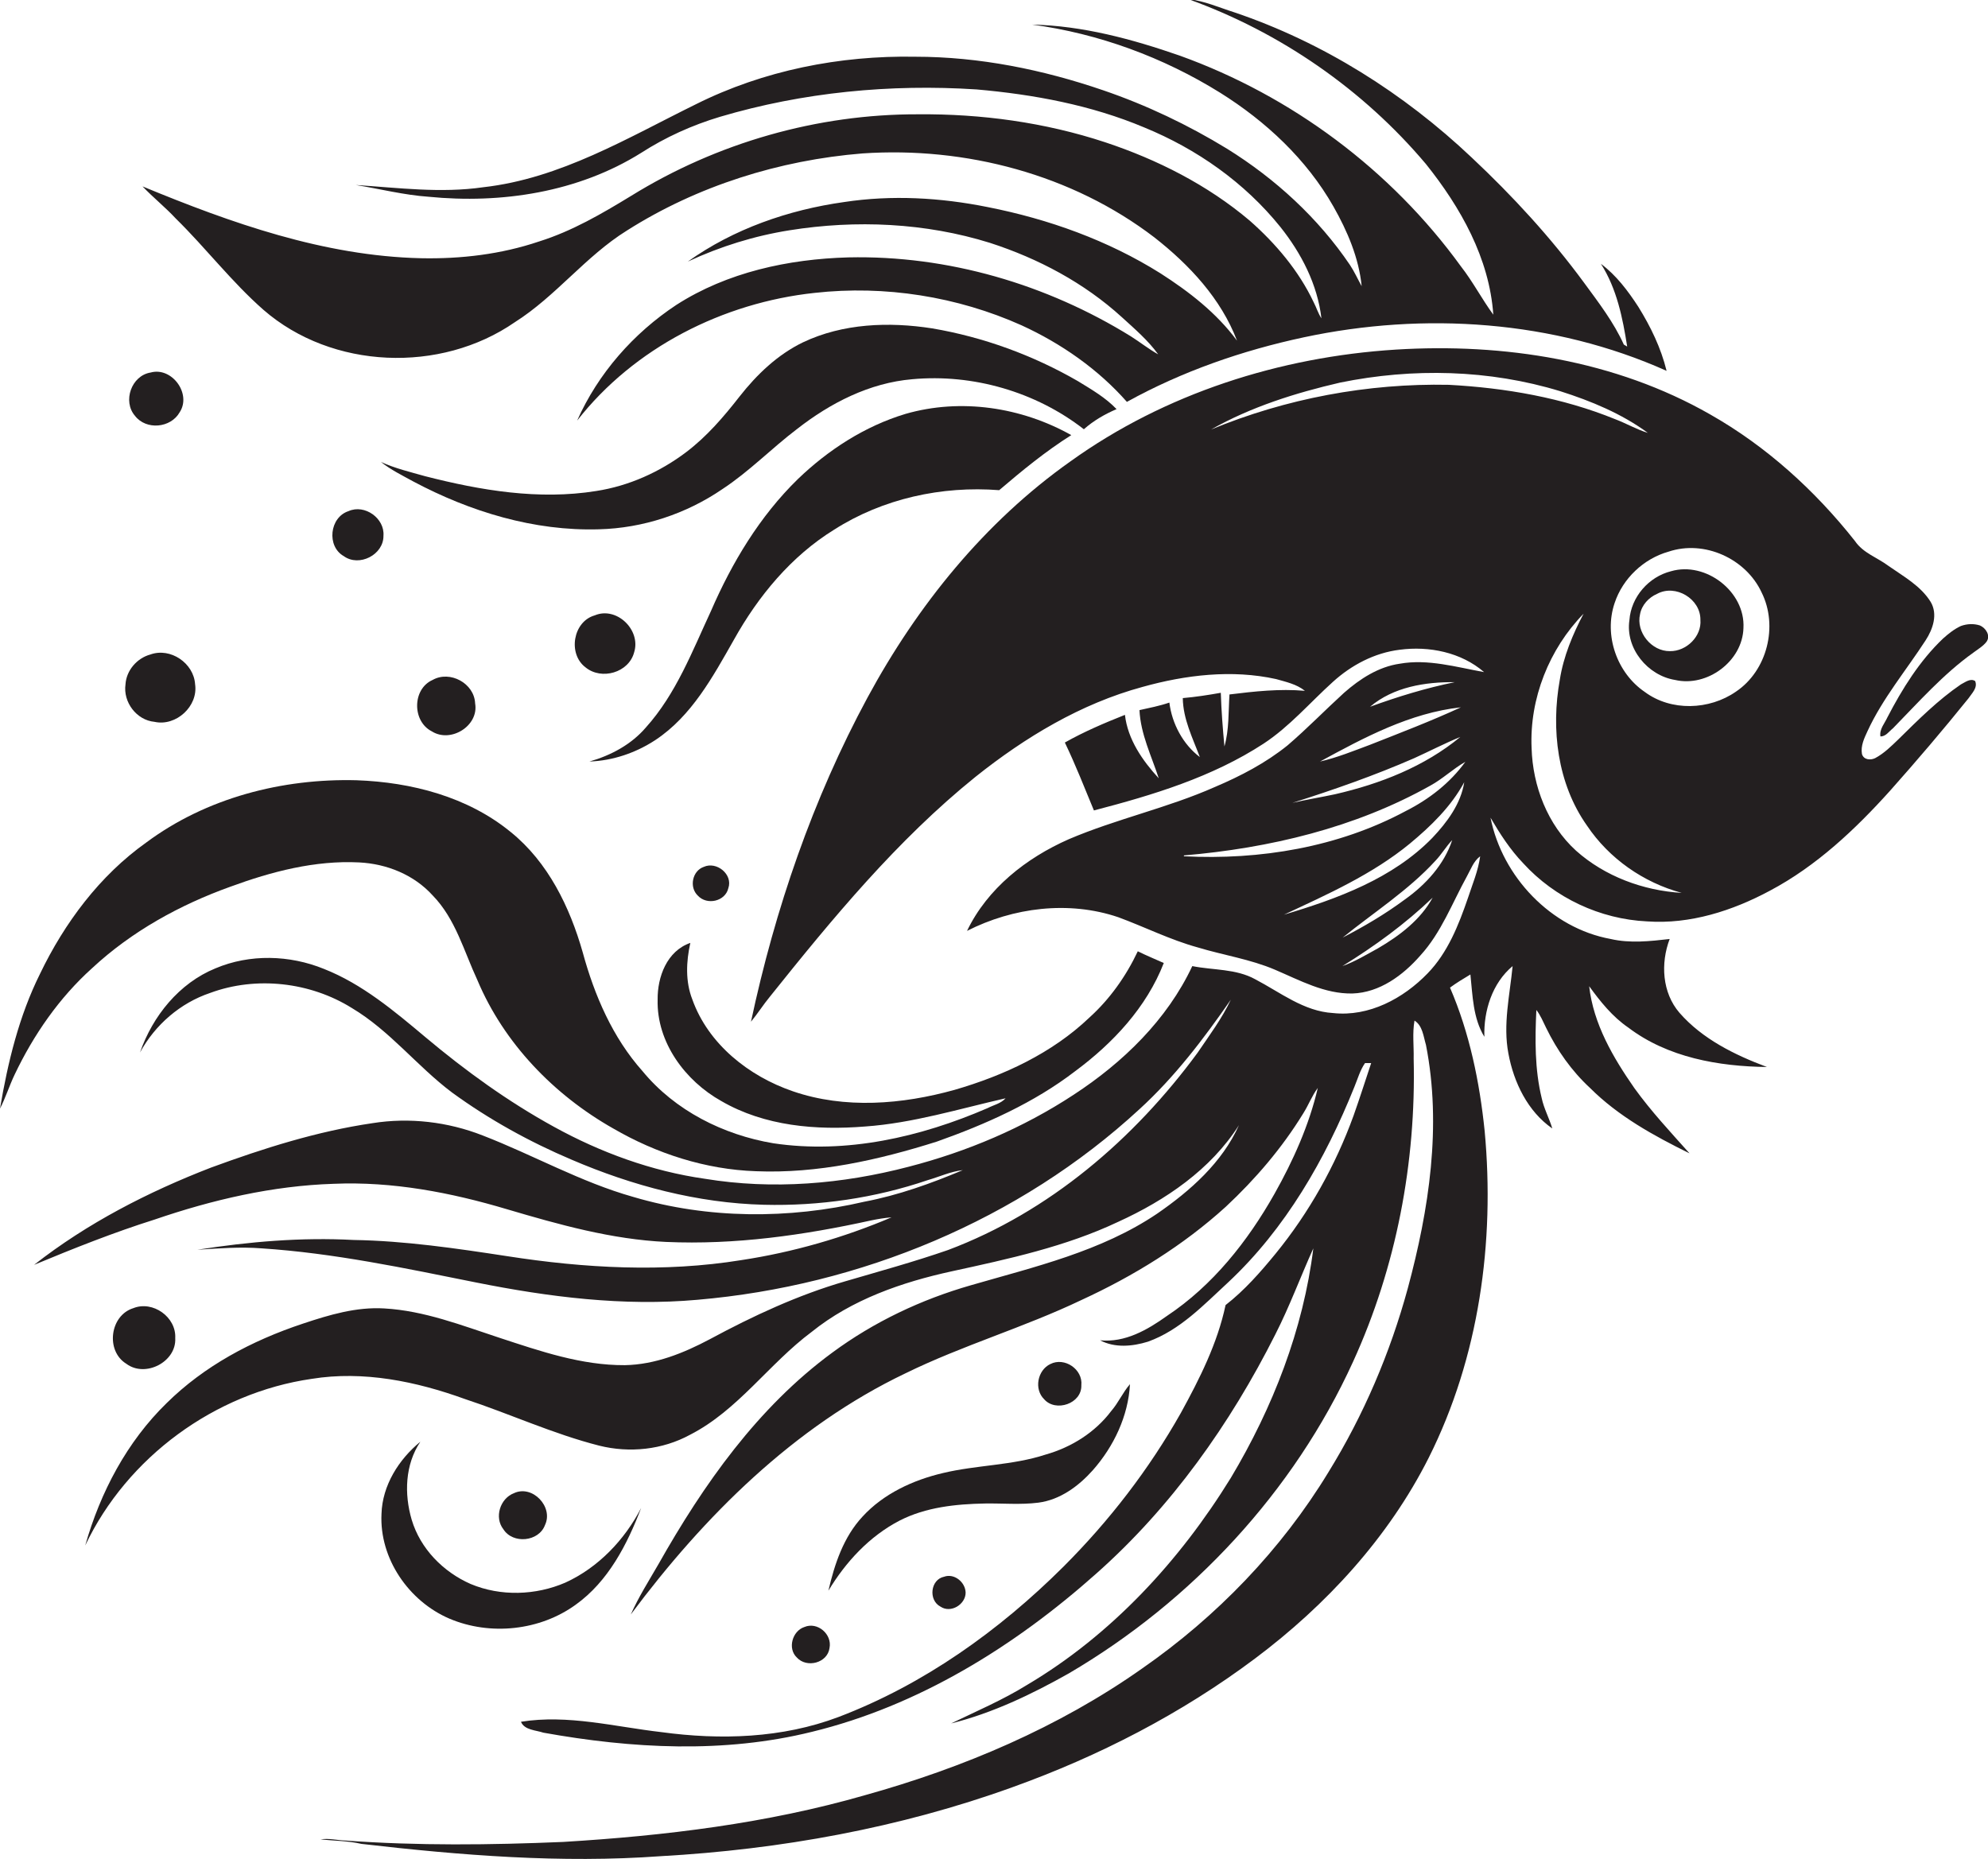 <?xml version="1.0" encoding="utf-8"?>
<!-- Generator: Adobe Illustrator 19.2.0, SVG Export Plug-In . SVG Version: 6.00 Build 0)  -->
<svg version="1.1" id="Layer_1" xmlns="http://www.w3.org/2000/svg" xmlns:xlink="http://www.w3.org/1999/xlink" x="0px" y="0px"
	 viewBox="0 0 711.3 665.1" enable-background="new 0 0 711.3 665.1" xml:space="preserve">
<g>
	<path fill="#231F20" d="M447.2,79c-15.1-12.8-33.1-21.9-51.8-28.1c-21.5-7.1-44.3-10.2-66.9-10c-36.1-0.1-72,10.2-102.7,29.2
		c-10.5,6.4-21.1,12.6-32.9,16.3c-13.6,4.6-28,6.3-42.3,6c-34.7-0.8-67.9-12.6-99.6-25.7c3.8,4,8.2,7.5,11.9,11.5
		c10.8,10.6,20,22.7,31.4,32.7c24.5,21.3,63.3,22.8,89.9,4.4c14.7-9.3,25.3-23.6,40.1-32.8c25.2-16,54.6-25.2,84.3-27.6
		c36.9-2.5,75,7.5,104.5,30.1c12.5,9.8,23.8,21.9,29.5,36.9c-7.3-9.9-17.1-17.5-27.4-24.1c-18.8-11.8-40-19.4-61.8-23.7
		c-16.9-3.4-34.3-4.4-51.4-1.8c-19.9,2.8-39.5,9.6-55.9,21.3c11.6-5.4,23.8-9.2,36.4-11.2c23.8-3.8,48.6-2.7,71.7,4.5
		c17.3,5.6,33.7,14.3,47.2,26.6c4.6,4.2,9.4,8.3,13,13.3c-3.4-1.9-6.4-4.3-9.7-6.4c-30.2-18.7-65.6-29.1-101.2-28.3
		c-21.4,0.6-43.3,5.3-61.5,17c-15.3,10.1-28,24.5-35.5,41.4c20.4-26.1,52.2-42.2,85-45.7c25.1-2.8,51,1.3,74,11.6
		c14.2,6.5,27.4,15.7,37.7,27.4c19.7-10.9,41.3-18.4,63.3-23.1c43.1-9.2,89.4-6.1,129.8,12c-2-8.2-5.7-15.8-10.1-22.9
		c-3.7-5.7-7.9-11.3-13.4-15.4c5.7,8.9,7.8,19.4,9.4,29.6c-0.3-0.2-0.9-0.5-1.2-0.7c-3.6-8-9-15-14.2-22.1
		c-11.9-16.2-25.5-31-40.2-44.8c-24.3-23-53.3-41.3-85-52c-5.4-1.7-10.7-4.1-16.4-4.7c32.8,11.8,62.5,32.3,85,59
		c12.4,15.5,22.7,33.7,24.1,53.9c-4.1-5.6-7.3-11.8-11.6-17.3c-25-34.5-60.6-61-100.6-75.4c-17-5.9-34.7-10.7-52.8-11.1
		c23.8,3.2,46.9,11.7,67.3,24.4c16.3,10.2,30.9,23.8,40.5,40.7c5,8.8,9.1,18.4,10.1,28.5c-1.4-2.5-2.6-5.2-4.2-7.6
		C471.7,78.1,456.4,64,439,53.2c-13.9-8.5-28.8-15.6-44.3-20.9c-21.6-7.4-44.3-12-67.2-12c-27-0.5-54.3,4.9-78.5,17
		c-24.4,12-48.5,26.6-76.1,29.7c-15.2,2.2-30.4,0.2-45.6-0.8c8.7,1.4,17.3,3.6,26,4.2c26.1,2.6,53.6-1.6,76.1-15.7
		c8.7-5.6,18.2-9.9,28.2-12.9c29.7-8.8,61-11.8,91.8-9.8c20.5,1.8,41,5.6,60,13.6c18.8,7.7,35.9,19.7,48.7,35.6
		c7.5,9.4,13.3,20.6,14.7,32.7c-1.2-1.8-1.8-3.9-2.8-5.8C464.7,96.9,456.5,87.2,447.2,79z"/>
	<path fill="#231F20" d="M399.5,146.4c-3.9-4.1-8.9-7-13.8-10c-16.1-9.3-33.9-15.8-52.2-18.9c-15.4-2.4-31.9-1.8-46.2,5
		c-9.1,4.4-16.5,11.5-22.7,19.4c-5.7,7.3-11.7,14.3-19.1,19.9c-9.4,7.1-20.5,12.1-32.2,13.9c-20.5,3.3-41.3-0.2-61.2-5.3
		c-5.3-1.5-10.8-2.8-15.8-5.1c3.5,2.8,7.6,4.8,11.6,7c20.3,10.8,43.2,17.8,66.4,17.1c15.7-0.4,31.2-5.5,44.2-14.4
		c9.6-6.3,17.6-14.6,26.7-21.5c11.9-9.3,25.9-16.5,41.2-17.8c21.7-2,44.2,4.5,61.4,17.9C391.3,150.5,395.3,148.2,399.5,146.4z"/>
	<path fill="#231F20" d="M701.6,244.9c-8.2,5.6-15.3,12.7-22.3,19.6c-2.6,2.5-5.2,5.1-8.4,6.8c-1.7,0.8-4.1,0.6-4.7-1.5
		c-0.5-2.9,0.8-5.6,2-8.2c5.4-11.7,13.8-21.7,20.8-32.5c2.6-4,4.4-9.3,1.8-13.7c-3.6-5.8-9.7-9.1-15.1-12.9c-4-3-9.1-4.6-12-8.9
		c-14.3-18.1-31.7-33.9-51.8-45.3c-33.9-19.4-73.9-25.6-112.5-23.2c-41.4,2.6-82.6,15.7-116.4,40c-30.7,21.7-54.8,51.6-72.6,84.5
		c-19.6,36.3-33.1,75.7-41.7,116c2.4-2.9,4.4-6.1,6.8-9c22.4-28,45.5-56,73.5-78.6c17.8-14.2,37.7-26.2,59.8-32.2
		c15.4-4.3,32-6.3,47.8-2.8c3.5,1,7.3,1.8,10.3,4.2c-9-0.8-18.1,0.2-27,1.3c-0.4,6.2-0.1,12.6-1.8,18.6c-0.6-6.4-1.1-12.8-1.3-19.2
		c-4.5,0.8-9,1.5-13.6,1.9c0.1,7.5,3.5,14.2,6.1,21.1c-6-4.5-10-12-10.9-19.5c-3.5,1.2-7.1,1.9-10.7,2.7c0.4,8.6,4.3,16.4,6.9,24.4
		c-5.8-6.3-11.1-13.9-12.1-22.7c-7.3,2.9-14.6,6-21.5,9.9c3.8,7.9,7,16.1,10.4,24.3c21.1-5.5,42.3-11.9,60.7-23.9
		c9.3-6.1,16.6-14.7,24.8-22.1c6.6-6,14.9-10.4,23.9-11.5c10.5-1.4,22,0.9,30.2,8c-10-1.8-20.1-4.8-30.2-3
		c-7.6,1.1-14.2,5.4-19.9,10.4c-6.8,6.2-13.2,12.8-20.2,18.8c-7.8,6.3-16.8,11-26,14.9c-16.9,7.5-35.2,11.4-52.3,18.7
		c-15.2,6.7-29.1,17.6-36.4,32.8c16.5-8.4,36.4-10.9,54.1-4.9c9.5,3.5,18.6,8.1,28.4,10.8c9.2,2.8,18.8,4.2,27.7,8
		c8.9,3.8,17.8,8.7,27.7,8.5c9.7-0.3,18.1-6.5,24.3-13.6c7.5-8.2,11.4-18.8,16.7-28.4c1.4-2.5,2.3-5.3,4.7-7.1
		c-0.7,5.2-2.8,10.1-4.4,15c-3.3,9.6-7.2,19.5-14.4,26.9c-8.7,9-21,15.6-33.8,14.2c-10.5-0.6-18.9-7.4-27.9-12.1
		c-6.9-3.8-15-3.2-22.5-4.7c-9,19.2-24.8,34.5-42.4,46c-18.1,11.9-38.2,20.4-59.1,25.8c-23.7,6.2-48.6,8.3-72.9,4.3
		c-19-2.7-37.3-9.4-54-18.6c-16.4-9-31.6-20-45.9-32c-11.2-9.4-22.7-19.1-36.4-24.5c-12.3-5-26.5-5.4-38.8-0.2
		c-13,5.3-22.5,17.1-27,30.1c5.4-9.9,14.4-17.7,25.1-21.3c16.5-6.1,35.8-3.9,50.7,5.4c13.6,8.1,23.3,20.8,35.8,30.2
		c13.3,9.7,27.8,17.7,42.9,24.1c21.7,9.3,45,15.5,68.7,16.1c19.8,0.5,39.8-2.4,58.6-8.8c4.2-1.2,8.2-3.1,12.6-3.6
		c-11.4,4.8-23.1,9-35.2,11.3c-27.1,6.3-56,6.2-82.7-1.7c-18.8-5.3-35.8-15-53.9-22c-12.5-4.9-26.2-6.5-39.4-4.4
		c-19.8,2.9-39,9-57.8,15.9c-22.5,8.7-44.3,19.9-63.3,34.8c14.2-5.9,28.5-11.6,43.1-16.2c20.7-7.1,42.2-12.1,64.1-12.8
		c21-0.9,41.9,3.1,62,9.1c18.6,5.5,37.5,10.8,56.9,11.7c24.7,1.1,49.3-2.4,73.4-7.7c2.4-0.5,4.8-0.9,7.3-1.1
		c-17.2,7.3-35.3,12.5-53.7,15.3c-27.8,4.5-56.2,2.9-83.8-1.4c-18.3-2.8-36.6-5.5-55-5.8c-18.7-1-37.4,0.6-55.9,3.5
		c7.7-0.5,15.4-1.1,23-0.5c25.9,1.7,51.3,7.1,76.7,12.2c26,5.2,52.7,8.6,79.3,6.2c58.1-5,115.1-28.5,158.1-68.2
		c12.6-11.5,23-25.2,32.7-39.2c-3.2,6.8-7.7,12.8-11.9,19c-22.7,30.9-53.1,57-89.3,70.6c-12.1,4.2-24.5,7.6-36.8,11.2
		c-16.9,4.9-33,12.4-48.4,20.7c-9.4,5-19.6,9.1-30.4,9.3c-15.5,0.1-30.3-5-44.9-9.8c-13.4-4.4-26.9-9.7-41.2-10.5
		c-10-0.6-19.7,2.3-29,5.4C89.8,479.8,73,488.9,59.7,502c-14.3,13.9-23.8,32-29.2,51c15-31.6,46.4-54.6,81-59.6
		c18.5-3,37.4,0.9,54.8,7.2c16.1,5.3,31.6,12.5,48.1,16.7c10.8,2.7,22.6,1.5,32.5-3.9c17.2-8.8,28.2-25.4,43.5-36.8
		c14.4-11.6,32.3-17.8,50.2-21.7c20.2-4.4,40.7-8.8,59.5-17.7c16.9-7.7,33.1-18.7,43.2-34.6c-6,13.4-17.4,23.5-29.3,31.7
		c-20,13.5-43.8,19-66.6,25.6c-17.8,5.1-34.7,13.1-49.6,24.1c-26.7,19.6-46.1,47.2-62.2,75.7c-3.4,5.9-7.1,11.7-9.9,18
		c26.2-35.1,58.3-67.2,98.3-86.3c20.4-10,42.4-16.4,62.9-26.2c18.7-8.6,36.4-19.5,51.7-33.4c10.6-9.9,20.1-21,27.7-33.4
		c1.9-3,3.1-6.3,5.2-9.1c-3.1,13.3-8.8,26-15.5,37.9c-9.6,17-22.1,32.8-38.5,43.7c-7,5-15,9.6-23.9,8.7c5.3,2.8,11.6,2.2,17.1,0.5
		c11.5-4.1,20-13.2,28.8-21.3c20.5-19.2,34.7-44,45.1-69.9c1.2-2.9,2-5.9,3.8-8.5c0.5,0,1.6,0,2.2,0c-2.1,6.3-4.1,12.6-6.3,18.8
		c-6.5,17.9-15.9,34.7-27.9,49.4c-5.4,6.6-11.1,13.1-17.9,18.4c-2.9,13.7-9.3,26.4-16,38.6c-11.4,20.2-25.6,38.6-42,55
		c-23,22.9-50,42.2-80.5,53.8c-20.1,7.6-42.2,8.3-63.4,5.4c-16.6-1.9-33.4-6.4-50.2-3.7c1.2,3,5.4,3,8,3.9
		c31.7,5.7,64.6,7.5,96.1-0.3c38.2-9.3,72.5-30.6,101.6-56.5c26.9-23.8,48.1-53.7,64.2-85.7c5.1-10,9-20.6,13.6-30.8
		c-3.6,29.1-14.5,57-29.5,82.1c-18.3,29.7-42.7,56.2-72.9,74.1c-8.7,5.4-18.1,9.4-27.2,13.8c14.8-3.7,28.8-10.4,42.1-17.9
		c44-25.8,80.5-65,101.7-111.5c15.5-33.9,22.6-71.4,21.7-108.5c0.1-4.5-0.5-9.1,0.3-13.6c2.9,1.8,3.2,5.7,4.1,8.7
		c5.7,29,1.1,58.9-6.5,87.1c-6.3,23.1-15.8,45.4-28.4,65.8c-16.9,27.8-40,51.7-66.6,70.2c-29.9,21.1-64.1,35.6-99.3,45.4
		c-35.1,10.1-71.5,14.5-107.9,16.7c-26,1.1-52,1.4-78-0.5c-2.9-0.1-5.9-0.9-8.8-0.4c4.9,0.5,9.8,0.5,14.6,1.6
		c35.5,4.1,71.4,7,107.1,4.4c42.8-2.4,85.5-10.1,125.9-24.7c30.9-11.1,60.4-26.3,86.7-46c25.5-19.1,47.8-43.3,62.2-71.9
		c18-35.9,23.7-77.2,20-116.9c-1.8-17.5-5.4-35.1-12.4-51.3c2.3-1.7,4.8-3.2,7.3-4.7c0.8,7.5,0.9,15.6,5,22.3
		c-0.3-9.3,2.8-19.2,10.1-25.3c-1,10.4-3.5,20.9-1.5,31.3c1.9,10.3,6.9,20.7,15.7,26.8c-1.1-3.7-3-7.1-3.8-10.9
		c-2.5-10.3-2.4-21-1.9-31.5c1.5,1.9,2.4,4.2,3.5,6.4c3.9,8,9.1,15.4,15.7,21.5c10.1,10.1,22.8,17.1,35.6,23.4
		c-6.8-7.6-13.7-15-19.7-23.3c-7.6-10.9-14.7-23-16.2-36.5c4,5.5,8.3,10.9,14,14.8c14.1,10.7,32.3,13.9,49.6,14.1
		c-11.5-4.3-23.1-10-31.3-19.4c-6.2-7.2-6.8-17.7-3.5-26.4c-7,0.8-14.2,1.6-21.1,0c-21.4-3.9-38.8-22.3-43-43.4
		c3.4,5.8,7,11.4,11.7,16.3c11.3,12.4,27.5,20,44.3,20.8c15.4,1.1,30.6-3.8,44-11c16.6-8.8,30.5-21.9,43-35.8
		c9.6-10.8,18.9-21.7,28-33c1.2-1.8,3.4-3.8,2.4-6.2C705,242.6,703.2,244.1,701.6,244.9z M520.5,244.1c-10.3,2.1-20.4,5.2-30.3,8.8
		C498.6,245.8,509.9,244,520.5,244.1z M522.7,253.1c-10.6,4.9-21.6,9.1-32.5,13.4c-5.9,2.2-11.8,4.6-17.9,6
		C488.1,263.9,504.5,255.1,522.7,253.1z M506,271.3c5.5-2.5,10.9-5.3,16.5-7.6c-12.8,10.6-28.7,16.8-44.8,20.5
		c-5.1,1.1-10.2,1.9-15.3,3.1C477.2,282.6,491.8,277.5,506,271.3z M493.1,339.3c-4.2,2.3-8.3,4.8-12.8,6.4
		c11.5-7.1,22.5-15.1,32.3-24.5C508.3,329.1,500.8,334.8,493.1,339.3z M502.6,321.9c-7,5.2-14.5,9.6-22.2,13.6
		c11.1-9,23.5-16.9,33.2-27.5c2.2-2.3,3.8-5.1,6-7.4C516.7,309.4,510.1,316.6,502.6,321.9z M512.5,299.8
		c-14.2,14.6-34,21.8-53.1,27.5c15.6-7.3,31.6-14.4,45-25.4c7.6-6.3,14.8-13.3,19.5-22C522.7,287.6,517.8,294.2,512.5,299.8z
		 M503,290.2c-24.2,13-52.2,17.6-79.4,16.2l0-0.3c30.6-2.6,61.3-9.9,88.2-25c4.4-2.4,8.1-6,12.5-8.5
		C518.8,280.2,511.3,286,503,290.2z M518.4,137.7c-29-0.6-58.3,4.9-85.1,16c14.3-8.1,30.2-13.1,46.2-16.8c26-5.3,53.3-4.7,78.8,3.1
		c11,3.5,21.9,8,31.3,14.9c-4-1.2-7.7-3.4-11.7-4.9C559,142.3,538.7,138.8,518.4,137.7z M563.9,304.4c-10.2-9.3-15.5-23.1-15.9-36.7
		c-0.8-17.7,6.3-35.5,18.6-48.1c-3.9,7.4-7.2,15.3-8.5,23.6c-3.2,17.7-0.9,37.2,9.7,52.2c7.9,11.8,20.2,20.4,33.9,24.1
		C588,318.7,574.2,313.6,563.9,304.4z M621.1,247.5c-9.5,6.6-23.2,7.1-32.6,0.1c-10-6.8-14.7-20.3-10.8-31.8
		c2.9-8.8,10.4-15.9,19.3-18.4c12.8-4.3,27.7,2.5,33.3,14.6C636.3,224,632.3,240,621.1,247.5z"/>
	<path fill="#231F20" d="M64.3,147.5c4.3-6.6-2.8-16.3-10.4-14.2c-6.9,1.1-10.1,10.3-5.6,15.5C52.3,154,61.1,153.2,64.3,147.5z"/>
	<path fill="#231F20" d="M298.5,189.5c17.4-11.1,38.5-15.7,59-14.1c8.2-7,16.6-13.9,25.8-19.7c-17.8-10-39.5-13.3-59.3-7.6
		c-14.6,4.4-27.7,12.9-38.6,23.4c-13.6,13.3-23.5,29.8-31,47.1c-6.7,14.4-12.5,29.7-23.3,41.7c-5.2,6.1-12.5,10-20.2,12.2
		c8.4-0.3,16.6-3.1,23.6-7.7c13-8.6,20.6-22.7,28.1-35.9C271.3,213.3,283.1,199,298.5,189.5z"/>
	<path fill="#231F20" d="M124.7,182.9c-6.8,2.2-7.9,12.6-1.7,16.1c5.5,4,14.3-0.5,14.2-7.3C137.7,185.5,130.5,180.3,124.7,182.9z"/>
	<path fill="#231F20" d="M597.9,204.4c-8,2-14.3,9.2-14.9,17.5c-1.5,10.1,6.5,19.8,16.3,21.4c11.5,2.7,24.2-6.7,24.5-18.6
		C624.5,211.7,610.3,200.8,597.9,204.4z M597.5,233c-6.6,0.1-12.2-6.8-10.7-13.2c0.6-3.3,3.1-6,6.1-7.3c6.6-3.6,15.6,1.8,15.5,9.3
		C608.9,227.7,603.4,233.1,597.5,233z"/>
	<path fill="#231F20" d="M226.9,233.4c2.5-8-6.3-16.5-14.1-13.2c-7.8,2.2-9.7,13.8-3.3,18.6C215.2,243.5,225,240.7,226.9,233.4z"/>
	<path fill="#231F20" d="M708.4,223.8c-2.2-0.7-4.6-0.6-6.8,0.2c-2.4,1.1-4.5,2.8-6.4,4.5c-8.4,8-14.6,18-19.9,28.2
		c-1,2.2-2.9,4.2-2.5,6.8c1.9,0.1,3.1-1.8,4.5-2.9c9.2-9.4,18-19.4,28.8-27.1c1.6-1.2,3.5-2.3,4.7-3.9
		C712.3,227.4,710.5,224.7,708.4,223.8z"/>
	<path fill="#231F20" d="M55.3,258.3c7.7,1.7,15.7-5.6,14.5-13.5c-0.5-7.5-8.8-13.2-16-10.6c-4.8,1.3-8.6,5.7-8.9,10.7
		C44,251.2,48.8,257.7,55.3,258.3z"/>
	<path fill="#231F20" d="M154.8,243.3c-7.3,3.2-7.4,14.8-0.3,18.4c6.8,4.3,16.9-2,15.5-10C169.7,244.5,161,239.8,154.8,243.3z"/>
	<path fill="#231F20" d="M33,346.4c14.1-13.1,31.3-22.6,49.4-29.1c14.7-5.4,30.3-9.5,46.1-8.7c9.9,0.5,19.6,4.4,26.3,11.8
		c8.2,8.4,11.2,20,16,30.3c9.5,22.6,27.4,41.1,48.6,53.1c15.5,9,33.1,14.7,51.1,15.3c22,0.9,43.8-4,64.7-10.6
		c17.5-6.2,34.8-13.9,49.5-25.2c13.5-10,25.5-22.8,31.7-38.7c-3.1-1.4-6.3-2.7-9.3-4.2c-4.2,8.9-10,17.1-17.3,23.7
		c-13.4,12.8-30.7,20.8-48.3,25.9c-18.7,5.2-39.2,6.9-57.8,0.5c-15.8-5.4-30.3-16.9-36-32.9c-2.5-6.4-2.2-13.5-0.7-20.2
		c-8.4,2.9-11.8,12.2-11.7,20.3c-0.4,15.3,9.9,29.1,22.8,36.3c15.5,9,34,10.5,51.4,9.1c17.1-1.2,33.6-6.3,50.3-10.1
		c-1.7,1.9-4.3,2.4-6.4,3.5c-24,10.4-50.6,16.5-76.7,12.6c-17.9-3-35.2-11.7-46.8-25.8c-10.7-12-17.2-27.1-21.4-42.5
		c-4.6-16.2-12.4-32.3-25.8-43.1c-15.4-12.6-35.5-17.8-55.1-18.5c-26.6-0.7-53.8,6.3-75.3,22.3c-16.6,11.8-29.2,28.7-38,47
		C6.8,363.6,2.8,380.1,0,396.7c2-3.9,3.3-8.1,5.2-12.1C12,370.3,21.2,357,33,346.4z"/>
	<path fill="#231F20" d="M251.8,310.2c-4.1,1.4-5.3,7.3-2.1,10.3c3.2,3.5,9.8,2.1,10.9-2.7C262.3,312.9,256.4,308.1,251.8,310.2z"/>
	<path fill="#231F20" d="M62.7,478.8c0.4-7.5-8-13.5-15-10.7c-8.4,2.6-10,15.3-2.5,19.9C52,493.1,63.2,487.3,62.7,478.8z"/>
	<path fill="#231F20" d="M386.9,495.7c0.6-5.7-6-10.2-11.1-7.6c-4.6,2.2-5.9,9-2.2,12.6C377.7,505.4,387.1,502.3,386.9,495.7z"/>
	<path fill="#231F20" d="M308.6,542.7c-6.8,7.3-10,17-12.2,26.5c6.2-10.3,14.7-19.5,25.5-25.1c9.4-4.8,20.1-5.9,30.5-6.1
		c6.4-0.1,12.8,0.5,19.1-0.3c7.8-1,14.4-5.9,19.5-11.6c7.5-8.5,12.7-19.4,13.3-30.8c-2.6,3-4.1,6.6-6.7,9.6
		c-5.8,7.7-14.3,13-23.5,15.6c-11.9,3.9-24.6,3.7-36.7,6.6C326.7,529.6,316.1,534.5,308.6,542.7z"/>
	<path fill="#231F20" d="M136.5,541.7c-0.8,16,9.8,31.3,24.3,37.5c14.6,6.2,32.4,4.3,45.2-5c11.6-8.3,18.4-21.5,23.4-34.6
		c-5.9,11.4-15.3,21.3-27.1,26.7c-10.6,4.6-23.2,5-33.9,0.5c-9.8-4.3-18-12.6-21.1-23c-2.7-9.2-2.4-19.7,3.1-27.9
		C142.7,522.2,136.8,531.5,136.5,541.7z"/>
	<path fill="#231F20" d="M195,545.7c3.1-6.5-4.5-14.5-11.1-11.4c-5,1.9-7.1,8.7-3.8,12.9C183.5,552.6,192.8,551.7,195,545.7z"/>
	<path fill="#231F20" d="M337.8,564.2c-4.9,1-5.7,8.4-1.3,10.7c3.7,2.5,9-0.8,9-5C345.4,566.1,341.4,562.9,337.8,564.2z"/>
	<path fill="#231F20" d="M287.8,582.2c-4.3,1.4-6.1,7.7-2.7,10.9c3.5,3.9,11,2,11.7-3.4C297.8,584.8,292.5,580.2,287.8,582.2z"/>
</g>
</svg>

